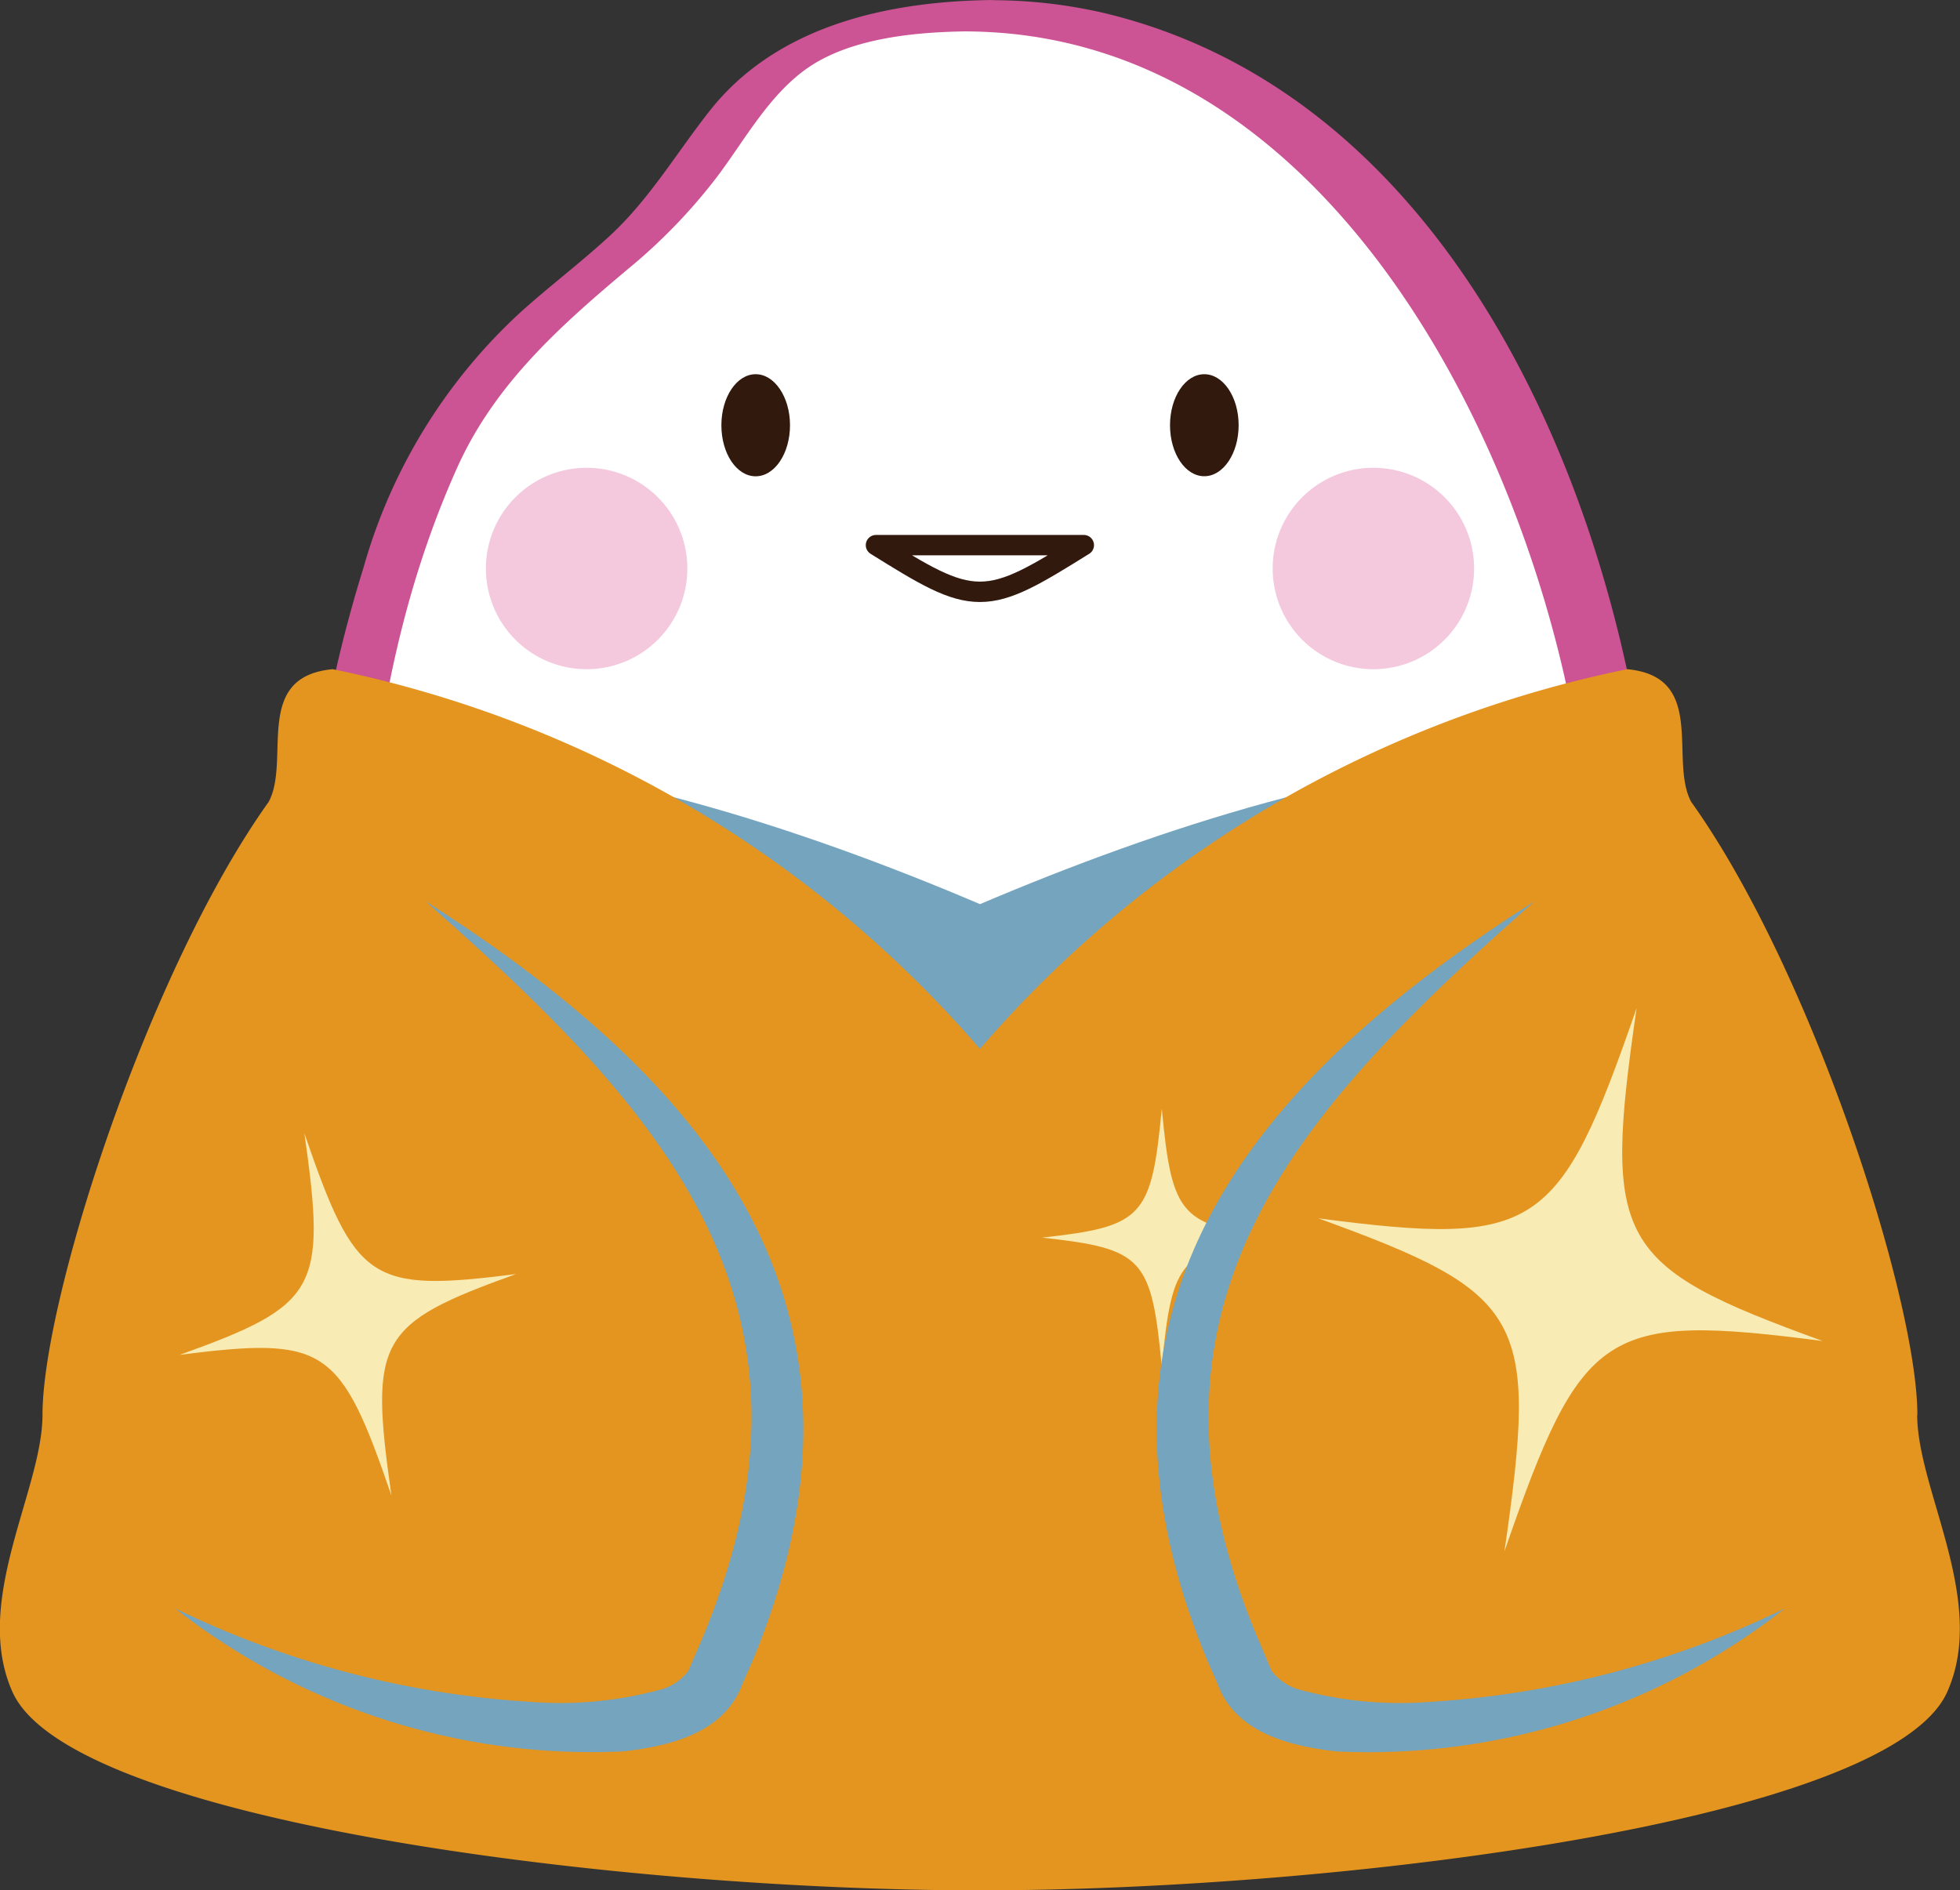 <svg xmlns="http://www.w3.org/2000/svg" width="90.995" height="87.771" viewBox="0 0 90.995 87.771">
  <rect x="0" y="0" width="90.995" height="87.771" fill="#333333" stroke="none"/>
  <g id="Group_3320" data-name="Group 3320" transform="translate(0 0)">
    <path id="Path_6310" data-name="Path 6310" d="M251.408,8.283a21.183,21.183,0,0,0-7.492,1.381c-3.766,1.417-4.926,5.679-8.562,9-3.208,2.928-7.72,5.608-10.139,12.079a61.935,61.935,0,0,0-3.855,21.612c0,14.394,2.1,26.064,9.384,33.2.461.453,3.073,3.241,1.321,5.99-1.457,2.286,6.687,2.5,8.453,1.35,1.348-.873,1.234-2.259,1.507-3.065.325-.957,4.435-1.193,9.383-1.193s9.06.236,9.385,1.193c.273.807.159,2.193,1.506,3.065,1.767,1.146,9.911.936,8.454-1.35-1.752-2.749.859-5.537,1.322-5.99,7.28-7.134,9.383-18.8,9.383-33.2,0-24.339-13.454-44.069-30.05-44.069" transform="translate(-205.912 -7.557)" fill="#fff"/>
    <path id="Path_6311" data-name="Path 6311" d="M252.088,7.614c-4.851.056-10,1.187-13.12,5.149-1.531,1.943-2.789,4.092-4.618,5.784-1.364,1.263-2.858,2.38-4.234,3.631a25.5,25.5,0,0,0-7.222,11.809,62.493,62.493,0,0,0-2.8,16.584c-.323,9.45.217,19.993,4.488,28.614a26.941,26.941,0,0,0,3.129,4.941c1.063,1.32,2.516,2.414,3.218,3.992a3.847,3.847,0,0,1,.211,2.929c-.208.554-.722,1.069-.5,1.7.363,1.048,2.116,1.3,3.024,1.436,2.623.392,6.994.521,8.867-1.774a4.373,4.373,0,0,0,.914-2.369c.016-.277.3-.465-.093-.186,0,0,.157-.041.083-.012a5.782,5.782,0,0,1,1.44-.222,67.4,67.4,0,0,1,8.379-.189c1.27.025,2.543.062,3.807.2.567.061,1.83.054,2.291.5.432.416.366,1.4.6,1.944a3.155,3.155,0,0,0,1.653,1.685,13.2,13.2,0,0,0,8.958-.155c.879-.352,2.143-1.039,1.816-2.171-.314-1.089-.865-1.714-.607-2.934a5.7,5.7,0,0,1,1.286-2.44,49.761,49.761,0,0,0,3.46-4.117,29.506,29.506,0,0,0,2.737-5.112,48.22,48.22,0,0,0,3.186-13.507,90.5,90.5,0,0,0,.388-15.688c-1.047-15.5-8.666-35.372-25.529-39.414a23.1,23.1,0,0,0-5.215-.6c-.539,0-1.592.2-1.872.74-.289.552.246.707.733.71,16.119.117,25.356,17.82,28.042,31.53a68.743,68.743,0,0,1,1.149,14.331,79.811,79.811,0,0,1-1.373,14.518,35.654,35.654,0,0,1-4.114,11.367,24.862,24.862,0,0,1-3.53,4.569,7.556,7.556,0,0,0-2.159,3.516,4.151,4.151,0,0,0,.275,2.7c.139.29.535.706.28,1.01-.146.175-1,.2-1.2.223a13.485,13.485,0,0,1-2.223.048c-1.469-.086-2.886-.29-3.431-1.87-.2-.568-.134-1.328-.536-1.806a2.811,2.811,0,0,0-1.485-.683,28.26,28.26,0,0,0-6.252-.538c-2.655-.051-5.325-.052-7.975.148a11.286,11.286,0,0,0-4.778,1.039,1.915,1.915,0,0,0-.979,1.145c-.238.781-.263,1.944-.982,2.338-.866.475-6.01.674-6.259-.811-.043-.252.225-.534.319-.729a4.015,4.015,0,0,0,.417-1.389,4.749,4.749,0,0,0-.542-2.655,17.46,17.46,0,0,0-2.722-3.351c-5.521-6.368-7.141-15.239-7.735-23.393-.75-10.325-.214-21.412,4.094-31,1.743-3.88,4.764-6.566,7.95-9.242a25.766,25.766,0,0,0,4.157-4.318c1.272-1.7,2.4-3.787,4.188-5.016,2.016-1.386,5.029-1.657,7.4-1.684.543-.006,1.588-.2,1.872-.74s-.243-.716-.733-.71" transform="translate(-206.023 -7.613)" fill="#cc5394"/>
    <path id="Path_6312" data-name="Path 6312" d="M238.023,26.028c0-1.308.713-2.368,1.591-2.368s1.595,1.06,1.595,2.368S240.5,28.4,239.614,28.4s-1.591-1.06-1.591-2.369" transform="translate(-204.532 -6.285)" fill="#32190e"/>
    <path id="Path_6313" data-name="Path 6313" d="M257.258,26.028c0-1.308.712-2.368,1.591-2.368s1.595,1.06,1.595,2.368-.712,2.369-1.595,2.369-1.591-1.06-1.591-2.369" transform="translate(-202.939 -6.285)" fill="#32190e"/>
    <path id="Path_6314" data-name="Path 6314" d="M227.927,32.348a4.676,4.676,0,1,1,4.676,4.676,4.675,4.675,0,0,1-4.676-4.676" transform="translate(-205.368 -5.952)" fill="#f4c8dd"/>
    <path id="Path_6315" data-name="Path 6315" d="M271.011,32.348a4.676,4.676,0,1,0-4.676,4.676,4.675,4.675,0,0,0,4.676-4.676" transform="translate(-202.574 -5.952)" fill="#f4c8dd"/>
    <path id="Path_6316" data-name="Path 6316" d="M249.481,30.989H254.3c-2.213,1.377-3.5,2.167-4.824,2.167s-2.613-.789-4.825-2.167Z" transform="translate(-203.983 -5.677)" fill="none" stroke="#32190e" stroke-linecap="round" stroke-linejoin="round" stroke-width="0.947"/>
    <path id="Path_6317" data-name="Path 6317" d="M251.97,83.475c18.263,0,36.172-2.919,37.3-6.807s-11.208-36.492-11.208-36.492c-7.829,0-17.652,3.126-26.092,6.722-8.44-3.6-18.263-6.722-26.091-6.722,0,0-12.336,32.605-11.208,36.492s19.037,6.807,37.3,6.807" transform="translate(-206.472 -4.917)" fill="#74a4be"/>
    <path id="Path_6318" data-name="Path 6318" d="M296.109,70.93c0-5.348-4.889-20.609-10.5-28.46-1.043-1.938.758-5.817-2.972-6.161a53.924,53.924,0,0,0-30.05,17.629,53.919,53.919,0,0,0-30.048-17.629c-3.732.344-1.931,4.223-2.973,6.161-5.608,7.851-10.5,23.112-10.5,28.46,0,3.489-3.28,8.639-1.395,12.865,2.689,6.027,28.312,9.214,44.913,9.214h0c16.6,0,42.224-3.187,44.912-9.214,1.885-4.226-1.395-9.376-1.395-12.865" transform="translate(-207.093 -5.237)" fill="#e4951f"/>
    <path id="Path_6319" data-name="Path 6319" d="M214.6,79.092a43.727,43.727,0,0,0,16.43,4.337,17.787,17.787,0,0,0,5.993-.534,2.441,2.441,0,0,0,1.407-.9c.119-.285.484-1.129.612-1.429,6.541-15.511-1.717-24.511-12.826-34.314,13.374,8.5,21.951,19.035,15.185,35.3l-.453,1.027c-.84,2.337-3.454,2.915-5.527,3.153A31.321,31.321,0,0,1,214.6,79.092" transform="translate(-206.471 -4.414)" fill="#74a4be"/>
    <path id="Path_6320" data-name="Path 6320" d="M230.412,62.746c-6.412,2.307-6.816,3.025-5.785,10.283-2.377-6.934-3.064-7.391-9.825-6.534,6.413-2.307,6.817-3.025,5.785-10.283,2.378,6.934,3.064,7.391,9.825,6.534" transform="translate(-206.455 -3.589)" fill="#f9ebb4"/>
    <path id="Path_6321" data-name="Path 6321" d="M262.892,61.141c-4.693.517-5.082.936-5.561,5.991-.479-5.056-.868-5.475-5.56-5.991,4.692-.516,5.082-.936,5.56-5.991.48,5.056.868,5.475,5.561,5.991" transform="translate(-203.394 -3.677)" fill="#f9ebb4"/>
    <path id="Path_6322" data-name="Path 6322" d="M285.763,79.092c-9.752,6.241-23.347,6.946-24.986,3.435-9.714-20.833,7.071-30.868,13.371-36.271" transform="translate(-202.892 -4.414)" fill="#e4951f"/>
    <path id="Path_6323" data-name="Path 6323" d="M285.857,79.092a31.327,31.327,0,0,1-20.821,6.643c-2.072-.238-4.69-.818-5.528-3.153l-.453-1.028c-6.771-16.265,1.823-26.813,15.186-35.3-11.123,9.815-19.365,18.8-12.826,34.315.138.288.479,1.146.611,1.428a2.432,2.432,0,0,0,1.406.9,17.814,17.814,0,0,0,5.992.534,43.721,43.721,0,0,0,16.432-4.337" transform="translate(-202.986 -4.414)" fill="#74a4be"/>
    <path id="Path_6324" data-name="Path 6324" d="M287.033,66.3c-10.143-1.317-11.176-.635-14.775,9.763,1.58-10.888.978-11.968-8.638-15.459,10.144,1.317,11.176.636,14.773-9.763-1.578,10.889-.976,11.968,8.64,15.459" transform="translate(-202.412 -4.034)" fill="#f9ebb4"/>
  </g>
</svg>
